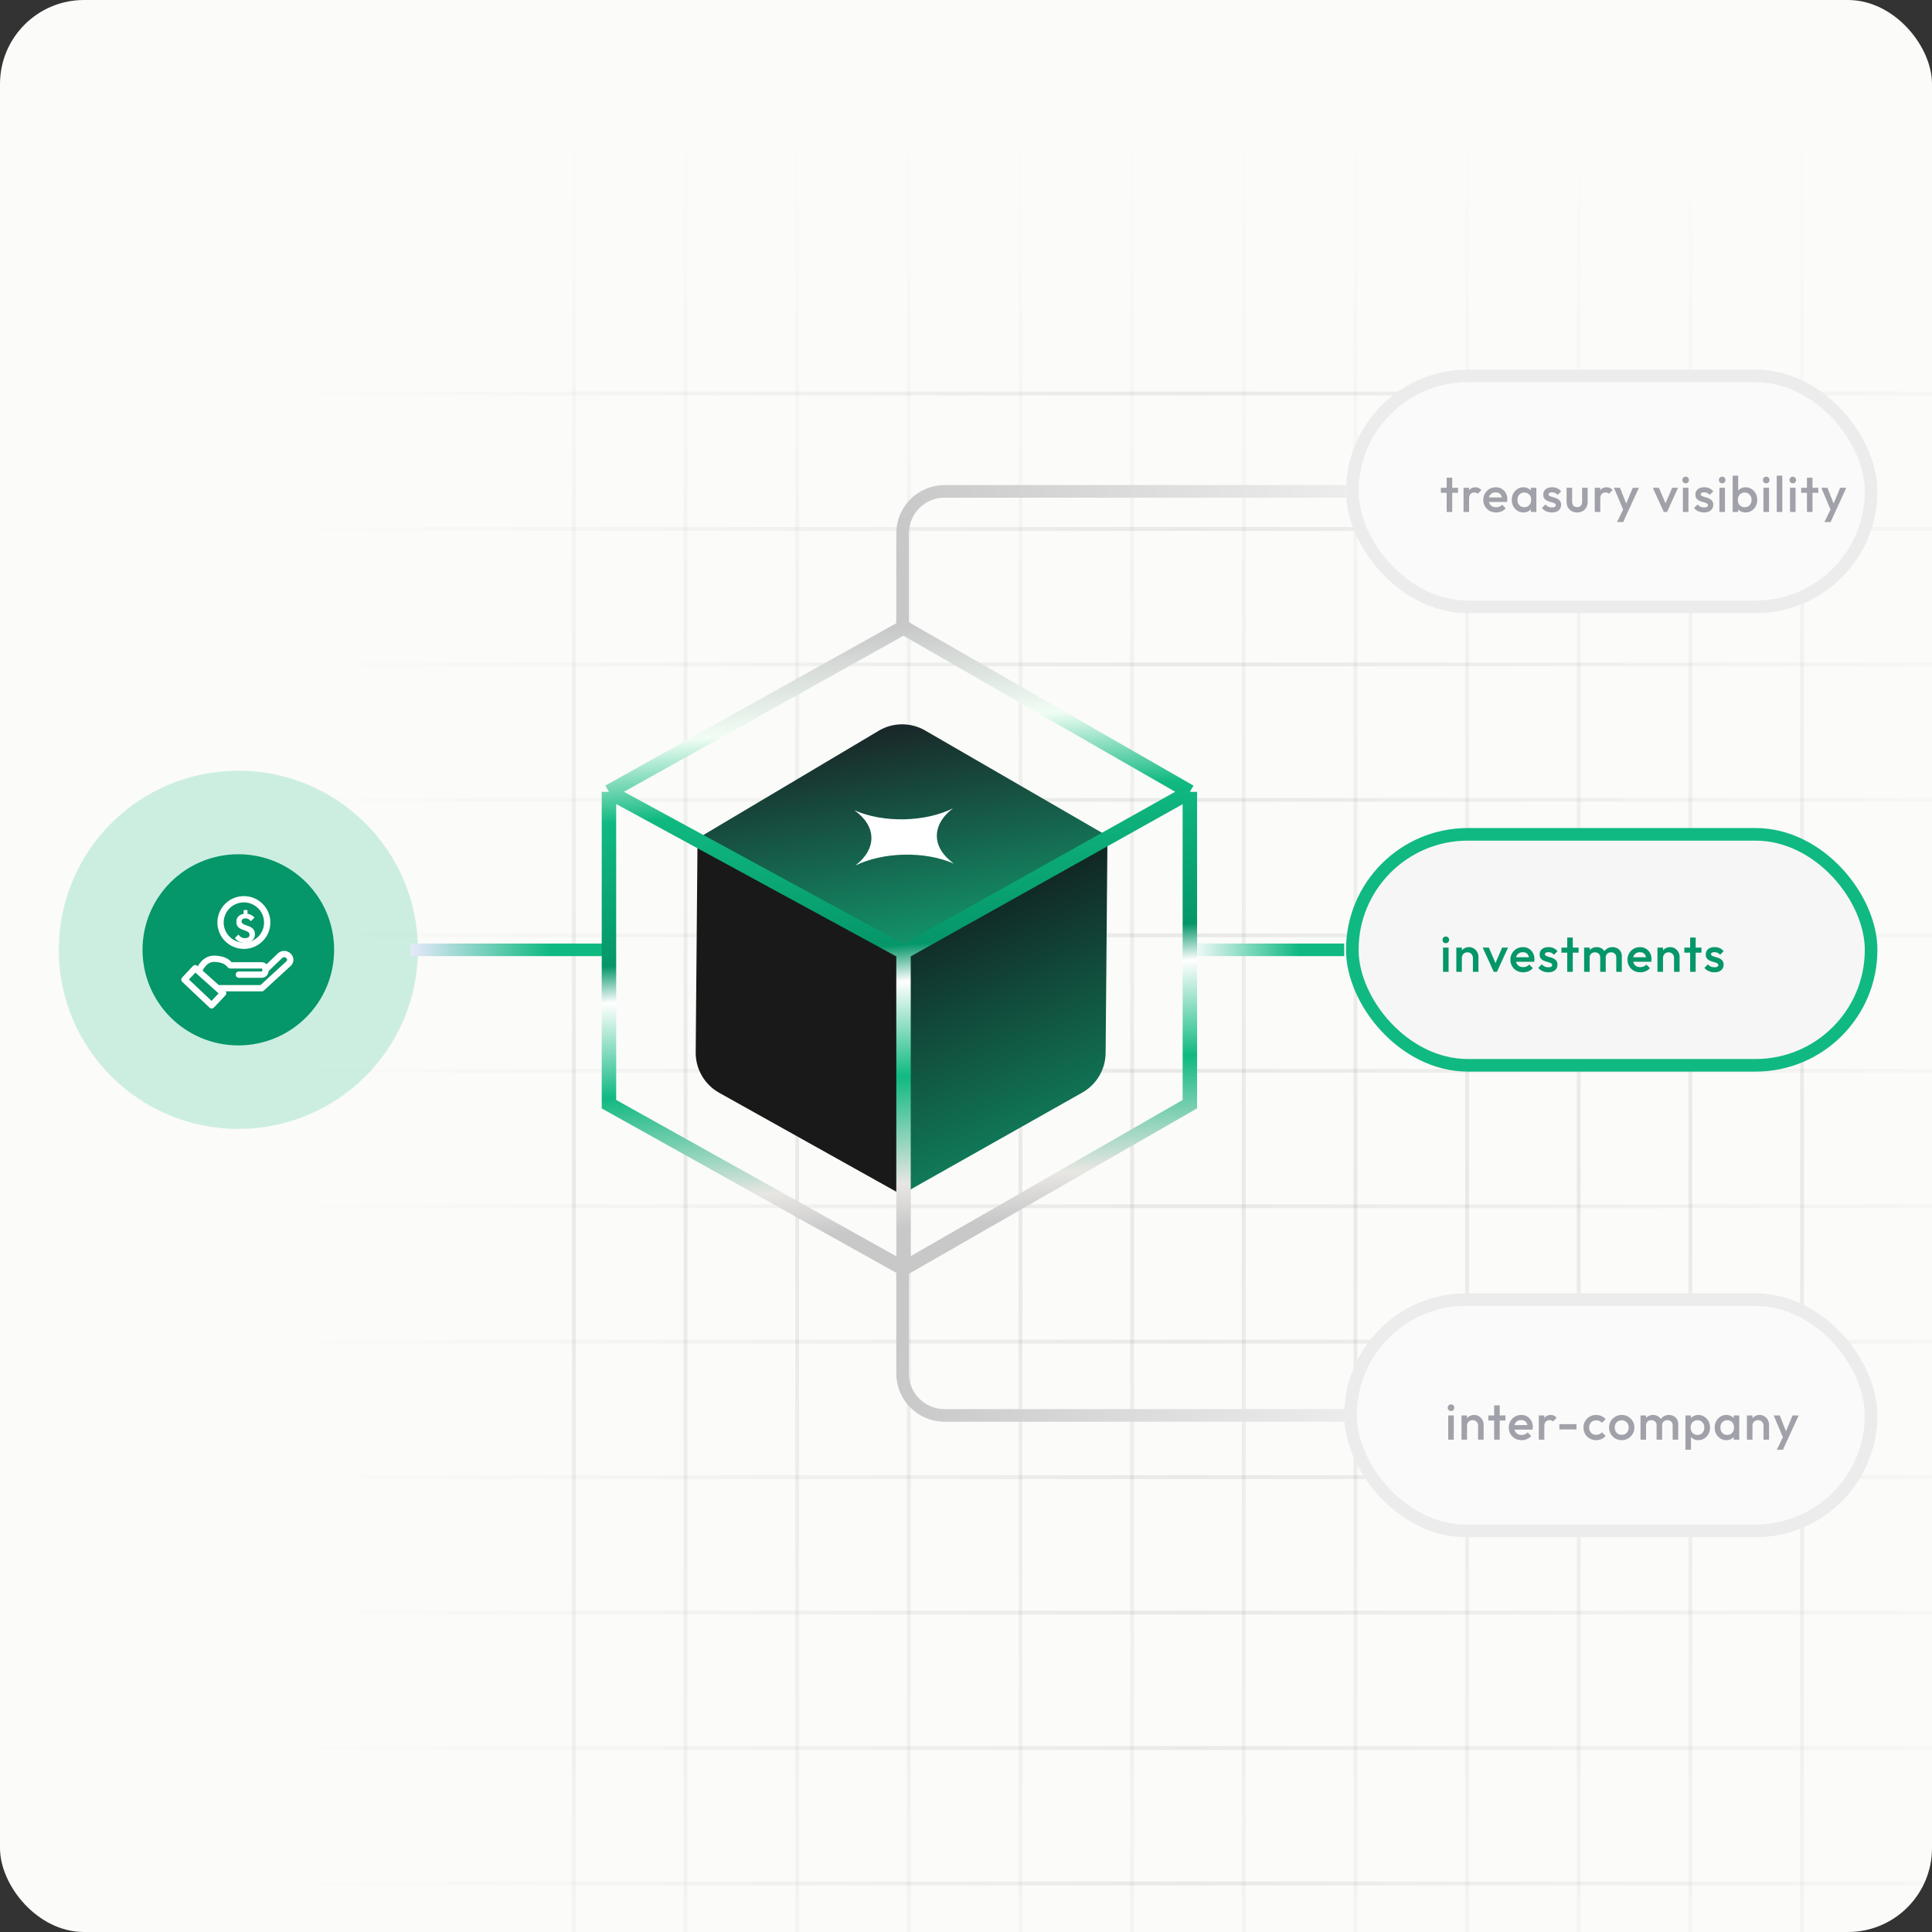 <svg width="460" height="460" viewBox="0 0 460 460" fill="none" xmlns="http://www.w3.org/2000/svg">
<rect x="0" y="0" width="460" height="460" fill="#333333" stroke="none"/>
<g clip-path="url(#clip0_4748_32823)">
<rect width="460" height="460" rx="20" fill="#FBFBF9"/>
<g opacity="0.6">
<g opacity="0.12">
<line x1="429.053" y1="35" x2="429.053" y2="495" stroke="url(#paint0_linear_4748_32823)" stroke-width="0.903"/>
<line x1="402.472" y1="35" x2="402.472" y2="495" stroke="url(#paint1_linear_4748_32823)" stroke-width="0.903"/>
<line x1="375.887" y1="35" x2="375.887" y2="495" stroke="url(#paint2_linear_4748_32823)" stroke-width="0.903"/>
<line x1="349.307" y1="35" x2="349.307" y2="495" stroke="url(#paint3_linear_4748_32823)" stroke-width="0.903"/>
<line x1="322.723" y1="35" x2="322.723" y2="495" stroke="url(#paint4_linear_4748_32823)" stroke-width="0.903"/>
<line x1="296.135" y1="35" x2="296.135" y2="495" stroke="url(#paint5_linear_4748_32823)" stroke-width="0.903"/>
<line x1="269.551" y1="35" x2="269.551" y2="495" stroke="url(#paint6_linear_4748_32823)" stroke-width="0.903"/>
<line x1="242.972" y1="35" x2="242.972" y2="495" stroke="url(#paint7_linear_4748_32823)" stroke-width="0.903"/>
<line x1="216.386" y1="35" x2="216.386" y2="495" stroke="url(#paint8_linear_4748_32823)" stroke-width="0.903"/>
<line x1="189.801" y1="35" x2="189.801" y2="495" stroke="url(#paint9_linear_4748_32823)" stroke-width="0.903"/>
<line x1="163.218" y1="35" x2="163.218" y2="495" stroke="url(#paint10_linear_4748_32823)" stroke-width="0.903"/>
<line x1="136.636" y1="35" x2="136.636" y2="495" stroke="url(#paint11_linear_4748_32823)" stroke-width="0.903"/>
</g>
<g opacity="0.12">
<line x1="74.953" y1="93.691" x2="464.05" y2="93.691" stroke="url(#paint12_linear_4748_32823)" stroke-width="0.903"/>
<line x1="74.953" y1="125.943" x2="464.05" y2="125.943" stroke="url(#paint13_linear_4748_32823)" stroke-width="0.903"/>
<line x1="74.953" y1="158.194" x2="464.05" y2="158.194" stroke="url(#paint14_linear_4748_32823)" stroke-width="0.903"/>
<line x1="74.953" y1="190.444" x2="464.05" y2="190.444" stroke="url(#paint15_linear_4748_32823)" stroke-width="0.903"/>
<line x1="74.953" y1="222.698" x2="464.05" y2="222.698" stroke="url(#paint16_linear_4748_32823)" stroke-width="0.903"/>
<line x1="74.953" y1="254.947" x2="464.05" y2="254.947" stroke="url(#paint17_linear_4748_32823)" stroke-width="0.903"/>
<line x1="74.953" y1="287.196" x2="464.05" y2="287.196" stroke="url(#paint18_linear_4748_32823)" stroke-width="0.903"/>
<line x1="74.953" y1="319.448" x2="464.05" y2="319.448" stroke="url(#paint19_linear_4748_32823)" stroke-width="0.903"/>
<line x1="74.953" y1="351.697" x2="464.05" y2="351.697" stroke="url(#paint20_linear_4748_32823)" stroke-width="0.903"/>
<line x1="74.953" y1="383.949" x2="464.05" y2="383.949" stroke="url(#paint21_linear_4748_32823)" stroke-width="0.903"/>
<line x1="74.953" y1="416.198" x2="464.05" y2="416.198" stroke="url(#paint22_linear_4748_32823)" stroke-width="0.903"/>
<line x1="74.953" y1="448.449" x2="464.05" y2="448.449" stroke="url(#paint23_linear_4748_32823)" stroke-width="0.903"/>
</g>
</g>
<ellipse cx="56.744" cy="226.147" rx="42.744" ry="42.638" fill="#10B981" fill-opacity="0.2"/>
<path d="M56.745 246.756C68.155 246.756 77.405 237.529 77.405 226.148C77.405 214.766 68.155 205.539 56.745 205.539C45.335 205.539 36.085 214.766 36.085 226.148C36.085 237.529 45.335 246.756 56.745 246.756Z" fill="#059669" stroke="#059669" stroke-width="4.296" stroke-linecap="round" stroke-linejoin="round"/>
<path d="M47.33 231.289L46.477 230.526L43.921 233.246L50.397 239.365L53.124 236.476L51.794 235.286M47.33 231.289C47.727 230.298 48.87 228.144 51.188 228.28C53.505 228.416 54.18 229.132 54.828 229.846H62.326C62.892 229.846 63.19 230.343 63.219 230.866M47.33 231.289L51.794 235.286M56.873 232.056H62.326C62.953 232.056 63.251 231.445 63.219 230.866M63.219 230.866L66.757 227.466C68.121 226.446 69.825 228.146 68.802 229.336L62.326 235.286H51.794" stroke="white" stroke-width="1.5" stroke-linecap="round" stroke-linejoin="round"/>
<path d="M58.066 214.106C61.136 214.106 63.622 216.588 63.622 219.646C63.622 222.703 61.136 225.185 58.066 225.185C54.996 225.185 52.511 222.703 52.511 219.646C52.511 216.588 54.996 214.106 58.066 214.106Z" stroke="white" stroke-width="1.5"/>
<path d="M58.246 224.471C57.742 224.471 57.302 224.378 56.926 224.193C56.556 224.008 56.218 223.731 55.912 223.361L56.754 222.509C56.951 222.771 57.175 222.981 57.423 223.141C57.679 223.294 57.975 223.37 58.313 223.37C58.658 223.37 58.929 223.3 59.127 223.16C59.325 223.019 59.423 222.822 59.423 222.567C59.423 222.362 59.366 222.197 59.251 222.069C59.136 221.941 58.983 221.833 58.792 221.744C58.607 221.654 58.403 221.575 58.179 221.504C57.956 221.428 57.733 221.342 57.51 221.246C57.286 221.15 57.079 221.032 56.888 220.892C56.703 220.745 56.553 220.56 56.438 220.337C56.33 220.107 56.275 219.82 56.275 219.476C56.275 219.068 56.371 218.72 56.562 218.433C56.76 218.146 57.028 217.926 57.366 217.773C57.711 217.62 58.1 217.543 58.533 217.543C58.955 217.543 59.344 217.629 59.701 217.801C60.058 217.974 60.355 218.197 60.591 218.471L59.739 219.323C59.548 219.106 59.35 218.94 59.146 218.825C58.948 218.71 58.734 218.653 58.505 218.653C58.192 218.653 57.95 218.714 57.778 218.835C57.605 218.95 57.519 219.128 57.519 219.371C57.519 219.556 57.577 219.706 57.691 219.82C57.806 219.935 57.956 220.034 58.141 220.117C58.333 220.2 58.54 220.28 58.763 220.356C58.993 220.433 59.219 220.519 59.443 220.615C59.672 220.71 59.879 220.835 60.064 220.988C60.256 221.141 60.409 221.339 60.524 221.581C60.639 221.817 60.696 222.11 60.696 222.461C60.696 223.086 60.476 223.578 60.036 223.935C59.602 224.292 59.005 224.471 58.246 224.471ZM58.017 223.877H58.926V225.332H58.017V223.877ZM58.926 218.184H58.017V216.682H58.926V218.184Z" fill="white"/>
<rect x="321.977" y="89.5" width="123.523" height="54.988" rx="27.494" fill="#FAFAFA" stroke="#ECECEC" stroke-width="3"/>
<path d="M344.445 121.897V113.737H345.765V121.897H344.445ZM343.065 117.337V116.137H347.145V117.337H343.065ZM348.464 121.897V116.137H349.784V121.897H348.464ZM349.784 118.693L349.328 118.465C349.328 117.737 349.488 117.149 349.808 116.701C350.136 116.245 350.628 116.017 351.284 116.017C351.572 116.017 351.832 116.069 352.064 116.173C352.296 116.277 352.512 116.445 352.712 116.677L351.848 117.565C351.744 117.453 351.628 117.373 351.5 117.325C351.372 117.277 351.224 117.253 351.056 117.253C350.688 117.253 350.384 117.369 350.144 117.601C349.904 117.833 349.784 118.197 349.784 118.693ZM356.211 122.017C355.635 122.017 355.115 121.889 354.651 121.633C354.195 121.369 353.831 121.009 353.559 120.553C353.295 120.097 353.163 119.585 353.163 119.017C353.163 118.449 353.295 117.941 353.559 117.493C353.823 117.037 354.179 116.677 354.627 116.413C355.083 116.149 355.587 116.017 356.139 116.017C356.675 116.017 357.147 116.141 357.555 116.389C357.971 116.637 358.295 116.977 358.527 117.409C358.767 117.841 358.887 118.333 358.887 118.885C358.887 118.981 358.879 119.081 358.863 119.185C358.855 119.281 358.839 119.389 358.815 119.509H354.087V118.429H358.131L357.639 118.861C357.623 118.509 357.555 118.213 357.435 117.973C357.315 117.733 357.143 117.549 356.919 117.421C356.703 117.293 356.435 117.229 356.115 117.229C355.779 117.229 355.487 117.301 355.239 117.445C354.991 117.589 354.799 117.793 354.663 118.057C354.527 118.313 354.459 118.621 354.459 118.981C354.459 119.341 354.531 119.657 354.675 119.929C354.819 120.201 355.023 120.413 355.287 120.565C355.551 120.709 355.855 120.781 356.199 120.781C356.495 120.781 356.767 120.729 357.015 120.625C357.271 120.521 357.487 120.369 357.663 120.169L358.503 121.021C358.223 121.349 357.883 121.597 357.483 121.765C357.083 121.933 356.659 122.017 356.211 122.017ZM362.717 122.017C362.197 122.017 361.725 121.885 361.301 121.621C360.885 121.357 360.553 121.001 360.305 120.553C360.065 120.097 359.945 119.589 359.945 119.029C359.945 118.461 360.065 117.953 360.305 117.505C360.553 117.049 360.885 116.689 361.301 116.425C361.725 116.153 362.197 116.017 362.717 116.017C363.157 116.017 363.545 116.113 363.881 116.305C364.225 116.489 364.497 116.745 364.697 117.073C364.897 117.401 364.997 117.773 364.997 118.189V119.845C364.997 120.261 364.897 120.633 364.697 120.961C364.505 121.289 364.237 121.549 363.893 121.741C363.549 121.925 363.157 122.017 362.717 122.017ZM362.933 120.769C363.421 120.769 363.813 120.605 364.109 120.277C364.413 119.949 364.565 119.529 364.565 119.017C364.565 118.673 364.497 118.369 364.361 118.105C364.225 117.841 364.033 117.637 363.785 117.493C363.545 117.341 363.261 117.265 362.933 117.265C362.613 117.265 362.329 117.341 362.081 117.493C361.841 117.637 361.649 117.841 361.505 118.105C361.369 118.369 361.301 118.673 361.301 119.017C361.301 119.361 361.369 119.665 361.505 119.929C361.649 120.193 361.841 120.401 362.081 120.553C362.329 120.697 362.613 120.769 362.933 120.769ZM364.481 121.897V120.349L364.709 118.945L364.481 117.553V116.137H365.801V121.897H364.481ZM369.51 122.017C369.19 122.017 368.882 121.977 368.586 121.897C368.29 121.809 368.018 121.689 367.77 121.537C367.522 121.377 367.306 121.185 367.122 120.961L367.962 120.121C368.162 120.353 368.39 120.529 368.646 120.649C368.91 120.761 369.206 120.817 369.534 120.817C369.83 120.817 370.054 120.773 370.206 120.685C370.358 120.597 370.434 120.469 370.434 120.301C370.434 120.125 370.362 119.989 370.218 119.893C370.074 119.797 369.886 119.717 369.654 119.653C369.43 119.581 369.19 119.509 368.934 119.437C368.686 119.365 368.446 119.269 368.214 119.149C367.99 119.021 367.806 118.849 367.662 118.633C367.518 118.417 367.446 118.137 367.446 117.793C367.446 117.425 367.53 117.109 367.698 116.845C367.874 116.581 368.118 116.377 368.43 116.233C368.75 116.089 369.13 116.017 369.57 116.017C370.034 116.017 370.442 116.101 370.794 116.269C371.154 116.429 371.454 116.673 371.694 117.001L370.854 117.841C370.686 117.633 370.494 117.477 370.278 117.373C370.062 117.269 369.814 117.217 369.534 117.217C369.27 117.217 369.066 117.257 368.922 117.337C368.778 117.417 368.706 117.533 368.706 117.685C368.706 117.845 368.778 117.969 368.922 118.057C369.066 118.145 369.25 118.221 369.474 118.285C369.706 118.349 369.946 118.421 370.194 118.501C370.45 118.573 370.69 118.677 370.914 118.813C371.146 118.941 371.334 119.117 371.478 119.341C371.622 119.557 371.694 119.841 371.694 120.193C371.694 120.753 371.498 121.197 371.106 121.525C370.714 121.853 370.182 122.017 369.51 122.017ZM375.507 122.017C375.019 122.017 374.583 121.909 374.199 121.693C373.823 121.477 373.527 121.181 373.311 120.805C373.103 120.421 372.999 119.981 372.999 119.485V116.137H374.319V119.425C374.319 119.705 374.363 119.945 374.451 120.145C374.547 120.337 374.683 120.485 374.859 120.589C375.043 120.693 375.259 120.745 375.507 120.745C375.891 120.745 376.183 120.633 376.383 120.409C376.591 120.177 376.695 119.849 376.695 119.425V116.137H378.015V119.485C378.015 119.989 377.907 120.433 377.691 120.817C377.483 121.193 377.191 121.489 376.815 121.705C376.439 121.913 376.003 122.017 375.507 122.017ZM379.702 121.897V116.137H381.022V121.897H379.702ZM381.022 118.693L380.566 118.465C380.566 117.737 380.726 117.149 381.046 116.701C381.374 116.245 381.866 116.017 382.522 116.017C382.81 116.017 383.07 116.069 383.302 116.173C383.534 116.277 383.75 116.445 383.95 116.677L383.086 117.565C382.982 117.453 382.866 117.373 382.738 117.325C382.61 117.277 382.462 117.253 382.294 117.253C381.926 117.253 381.622 117.369 381.382 117.601C381.142 117.833 381.022 118.197 381.022 118.693ZM386.727 121.957L384.267 116.137H385.719L387.399 120.409H386.979L388.755 116.137H390.219L387.543 121.957H386.727ZM385.011 124.297L386.799 120.613L387.543 121.957L386.475 124.297H385.011ZM396.144 121.897L393.516 116.137H394.98L396.984 120.829H396.12L398.136 116.137H399.54L396.912 121.897H396.144ZM400.689 121.897V116.137H402.009V121.897H400.689ZM401.349 115.081C401.125 115.081 400.937 115.005 400.785 114.853C400.641 114.701 400.569 114.513 400.569 114.289C400.569 114.065 400.641 113.877 400.785 113.725C400.937 113.573 401.125 113.497 401.349 113.497C401.581 113.497 401.769 113.573 401.913 113.725C402.057 113.877 402.129 114.065 402.129 114.289C402.129 114.513 402.057 114.701 401.913 114.853C401.769 115.005 401.581 115.081 401.349 115.081ZM405.733 122.017C405.413 122.017 405.105 121.977 404.809 121.897C404.513 121.809 404.241 121.689 403.993 121.537C403.745 121.377 403.529 121.185 403.345 120.961L404.185 120.121C404.385 120.353 404.613 120.529 404.869 120.649C405.133 120.761 405.429 120.817 405.757 120.817C406.053 120.817 406.277 120.773 406.429 120.685C406.581 120.597 406.657 120.469 406.657 120.301C406.657 120.125 406.585 119.989 406.441 119.893C406.297 119.797 406.109 119.717 405.877 119.653C405.653 119.581 405.413 119.509 405.157 119.437C404.909 119.365 404.669 119.269 404.437 119.149C404.213 119.021 404.029 118.849 403.885 118.633C403.741 118.417 403.669 118.137 403.669 117.793C403.669 117.425 403.753 117.109 403.921 116.845C404.097 116.581 404.341 116.377 404.653 116.233C404.973 116.089 405.353 116.017 405.793 116.017C406.257 116.017 406.665 116.101 407.017 116.269C407.377 116.429 407.677 116.673 407.917 117.001L407.077 117.841C406.909 117.633 406.717 117.477 406.501 117.373C406.285 117.269 406.037 117.217 405.757 117.217C405.493 117.217 405.289 117.257 405.145 117.337C405.001 117.417 404.929 117.533 404.929 117.685C404.929 117.845 405.001 117.969 405.145 118.057C405.289 118.145 405.473 118.221 405.697 118.285C405.929 118.349 406.169 118.421 406.417 118.501C406.673 118.573 406.913 118.677 407.137 118.813C407.369 118.941 407.557 119.117 407.701 119.341C407.845 119.557 407.917 119.841 407.917 120.193C407.917 120.753 407.721 121.197 407.329 121.525C406.937 121.853 406.405 122.017 405.733 122.017ZM409.378 121.897V116.137H410.698V121.897H409.378ZM410.038 115.081C409.814 115.081 409.626 115.005 409.474 114.853C409.33 114.701 409.258 114.513 409.258 114.289C409.258 114.065 409.33 113.877 409.474 113.725C409.626 113.573 409.814 113.497 410.038 113.497C410.27 113.497 410.458 113.573 410.602 113.725C410.746 113.877 410.818 114.065 410.818 114.289C410.818 114.513 410.746 114.701 410.602 114.853C410.458 115.005 410.27 115.081 410.038 115.081ZM415.622 122.017C415.182 122.017 414.79 121.925 414.446 121.741C414.102 121.549 413.83 121.289 413.63 120.961C413.438 120.633 413.342 120.261 413.342 119.845V118.189C413.342 117.773 413.442 117.401 413.642 117.073C413.842 116.745 414.114 116.489 414.458 116.305C414.802 116.113 415.19 116.017 415.622 116.017C416.142 116.017 416.61 116.153 417.026 116.425C417.45 116.689 417.782 117.049 418.022 117.505C418.27 117.953 418.394 118.461 418.394 119.029C418.394 119.589 418.27 120.097 418.022 120.553C417.782 121.001 417.45 121.357 417.026 121.621C416.61 121.885 416.142 122.017 415.622 122.017ZM412.538 121.897V113.257H413.858V117.553L413.63 118.945L413.858 120.349V121.897H412.538ZM415.406 120.769C415.726 120.769 416.006 120.697 416.246 120.553C416.494 120.401 416.686 120.193 416.822 119.929C416.966 119.665 417.038 119.361 417.038 119.017C417.038 118.673 416.966 118.369 416.822 118.105C416.686 117.841 416.494 117.637 416.246 117.493C416.006 117.341 415.726 117.265 415.406 117.265C415.086 117.265 414.802 117.341 414.554 117.493C414.306 117.637 414.114 117.841 413.978 118.105C413.842 118.369 413.774 118.673 413.774 119.017C413.774 119.361 413.842 119.665 413.978 119.929C414.114 120.193 414.306 120.401 414.554 120.553C414.802 120.697 415.086 120.769 415.406 120.769ZM419.871 121.897V116.137H421.191V121.897H419.871ZM420.531 115.081C420.307 115.081 420.119 115.005 419.967 114.853C419.823 114.701 419.751 114.513 419.751 114.289C419.751 114.065 419.823 113.877 419.967 113.725C420.119 113.573 420.307 113.497 420.531 113.497C420.763 113.497 420.951 113.573 421.095 113.725C421.239 113.877 421.311 114.065 421.311 114.289C421.311 114.513 421.239 114.701 421.095 114.853C420.951 115.005 420.763 115.081 420.531 115.081ZM423.032 121.897V113.257H424.352V121.897H423.032ZM426.193 121.897V116.137H427.513V121.897H426.193ZM426.853 115.081C426.629 115.081 426.441 115.005 426.289 114.853C426.145 114.701 426.073 114.513 426.073 114.289C426.073 114.065 426.145 113.877 426.289 113.725C426.441 113.573 426.629 113.497 426.853 113.497C427.085 113.497 427.273 113.573 427.417 113.725C427.561 113.877 427.633 114.065 427.633 114.289C427.633 114.513 427.561 114.701 427.417 114.853C427.273 115.005 427.085 115.081 426.853 115.081ZM430.229 121.897V113.737H431.549V121.897H430.229ZM428.849 117.337V116.137H432.929V117.337H428.849ZM436.108 121.957L433.648 116.137H435.1L436.78 120.409H436.36L438.136 116.137H439.6L436.924 121.957H436.108ZM434.392 124.297L436.18 120.613L436.924 121.957L435.856 124.297H434.392Z" fill="#A0A1A9"/>
<rect x="321.55" y="309.425" width="123.951" height="55.075" rx="27.538" fill="#FAFAFA" stroke="#ECECEC" stroke-width="3"/>
<path d="M344.816 342.774V337.014H346.136V342.774H344.816ZM345.476 335.958C345.252 335.958 345.064 335.882 344.912 335.73C344.768 335.578 344.696 335.39 344.696 335.166C344.696 334.942 344.768 334.754 344.912 334.602C345.064 334.45 345.252 334.374 345.476 334.374C345.708 334.374 345.896 334.45 346.04 334.602C346.184 334.754 346.256 334.942 346.256 335.166C346.256 335.39 346.184 335.578 346.04 335.73C345.896 335.882 345.708 335.958 345.476 335.958ZM351.924 342.774V339.45C351.924 339.066 351.8 338.75 351.552 338.502C351.312 338.254 351 338.13 350.616 338.13C350.36 338.13 350.132 338.186 349.932 338.298C349.732 338.41 349.576 338.566 349.464 338.766C349.352 338.966 349.296 339.194 349.296 339.45L348.78 339.162C348.78 338.722 348.876 338.334 349.068 337.998C349.26 337.654 349.524 337.386 349.86 337.194C350.204 336.994 350.588 336.894 351.012 336.894C351.444 336.894 351.828 337.006 352.164 337.23C352.5 337.446 352.764 337.73 352.956 338.082C353.148 338.426 353.244 338.786 353.244 339.162V342.774H351.924ZM347.976 342.774V337.014H349.296V342.774H347.976ZM355.751 342.774V334.614H357.071V342.774H355.751ZM354.371 338.214V337.014H358.451V338.214H354.371ZM362.282 342.894C361.706 342.894 361.186 342.766 360.722 342.51C360.266 342.246 359.902 341.886 359.63 341.43C359.366 340.974 359.234 340.462 359.234 339.894C359.234 339.326 359.366 338.818 359.63 338.37C359.894 337.914 360.25 337.554 360.698 337.29C361.154 337.026 361.658 336.894 362.21 336.894C362.746 336.894 363.218 337.018 363.626 337.266C364.042 337.514 364.366 337.854 364.598 338.286C364.838 338.718 364.958 339.21 364.958 339.762C364.958 339.858 364.95 339.958 364.934 340.062C364.926 340.158 364.91 340.266 364.886 340.386H360.158V339.306H364.202L363.71 339.738C363.694 339.386 363.626 339.09 363.506 338.85C363.386 338.61 363.214 338.426 362.99 338.298C362.774 338.17 362.506 338.106 362.186 338.106C361.85 338.106 361.558 338.178 361.31 338.322C361.062 338.466 360.87 338.67 360.734 338.934C360.598 339.19 360.53 339.498 360.53 339.858C360.53 340.218 360.602 340.534 360.746 340.806C360.89 341.078 361.094 341.29 361.358 341.442C361.622 341.586 361.926 341.658 362.27 341.658C362.566 341.658 362.838 341.606 363.086 341.502C363.342 341.398 363.558 341.246 363.734 341.046L364.574 341.898C364.294 342.226 363.954 342.474 363.554 342.642C363.154 342.81 362.73 342.894 362.282 342.894ZM366.377 342.774V337.014H367.697V342.774H366.377ZM367.697 339.57L367.241 339.342C367.241 338.614 367.401 338.026 367.721 337.578C368.049 337.122 368.541 336.894 369.197 336.894C369.485 336.894 369.745 336.946 369.977 337.05C370.209 337.154 370.425 337.322 370.625 337.554L369.761 338.442C369.657 338.33 369.541 338.25 369.413 338.202C369.285 338.154 369.137 338.13 368.969 338.13C368.601 338.13 368.297 338.246 368.057 338.478C367.817 338.71 367.697 339.074 367.697 339.57ZM371.283 340.338V339.09H375.351V340.338H371.283ZM380.038 342.894C379.47 342.894 378.954 342.762 378.49 342.498C378.034 342.234 377.674 341.874 377.41 341.418C377.146 340.962 377.014 340.454 377.014 339.894C377.014 339.326 377.146 338.818 377.41 338.37C377.674 337.914 378.034 337.554 378.49 337.29C378.954 337.026 379.47 336.894 380.038 336.894C380.486 336.894 380.902 336.982 381.286 337.158C381.678 337.326 382.01 337.57 382.282 337.89L381.418 338.766C381.25 338.566 381.046 338.418 380.806 338.322C380.574 338.218 380.318 338.166 380.038 338.166C379.71 338.166 379.418 338.242 379.162 338.394C378.914 338.538 378.718 338.738 378.574 338.994C378.438 339.25 378.37 339.55 378.37 339.894C378.37 340.23 378.438 340.53 378.574 340.794C378.718 341.05 378.914 341.254 379.162 341.406C379.418 341.55 379.71 341.622 380.038 341.622C380.318 341.622 380.574 341.574 380.806 341.478C381.046 341.374 381.25 341.222 381.418 341.022L382.282 341.898C382.01 342.218 381.678 342.466 381.286 342.642C380.902 342.81 380.486 342.894 380.038 342.894ZM386.116 342.894C385.556 342.894 385.048 342.762 384.592 342.498C384.136 342.226 383.772 341.862 383.5 341.406C383.236 340.95 383.104 340.442 383.104 339.882C383.104 339.322 383.236 338.818 383.5 338.37C383.772 337.922 384.136 337.566 384.592 337.302C385.048 337.03 385.556 336.894 386.116 336.894C386.684 336.894 387.196 337.026 387.652 337.29C388.108 337.554 388.468 337.914 388.732 338.37C389.004 338.818 389.14 339.322 389.14 339.882C389.14 340.442 389.004 340.95 388.732 341.406C388.468 341.862 388.108 342.226 387.652 342.498C387.196 342.762 386.684 342.894 386.116 342.894ZM386.116 341.622C386.444 341.622 386.732 341.55 386.98 341.406C387.236 341.254 387.432 341.046 387.568 340.782C387.712 340.518 387.784 340.218 387.784 339.882C387.784 339.546 387.712 339.25 387.568 338.994C387.424 338.738 387.228 338.538 386.98 338.394C386.732 338.242 386.444 338.166 386.116 338.166C385.796 338.166 385.508 338.242 385.252 338.394C385.004 338.538 384.808 338.738 384.664 338.994C384.528 339.25 384.46 339.546 384.46 339.882C384.46 340.218 384.528 340.518 384.664 340.782C384.808 341.046 385.004 341.254 385.252 341.406C385.508 341.55 385.796 341.622 386.116 341.622ZM390.598 342.774V337.014H391.918V342.774H390.598ZM394.426 342.774V339.342C394.426 338.958 394.306 338.662 394.066 338.454C393.826 338.238 393.53 338.13 393.178 338.13C392.938 338.13 392.722 338.178 392.53 338.274C392.346 338.37 392.198 338.51 392.086 338.694C391.974 338.87 391.918 339.086 391.918 339.342L391.402 339.054C391.402 338.614 391.498 338.234 391.69 337.914C391.882 337.594 392.142 337.346 392.47 337.17C392.798 336.986 393.166 336.894 393.574 336.894C393.982 336.894 394.35 336.982 394.678 337.158C395.006 337.334 395.266 337.582 395.458 337.902C395.65 338.222 395.746 338.606 395.746 339.054V342.774H394.426ZM398.254 342.774V339.342C398.254 338.958 398.134 338.662 397.894 338.454C397.654 338.238 397.358 338.13 397.006 338.13C396.774 338.13 396.562 338.178 396.37 338.274C396.178 338.37 396.026 338.51 395.914 338.694C395.802 338.87 395.746 339.086 395.746 339.342L395.002 339.054C395.042 338.614 395.17 338.234 395.386 337.914C395.602 337.594 395.878 337.346 396.214 337.17C396.558 336.986 396.934 336.894 397.342 336.894C397.758 336.894 398.134 336.982 398.47 337.158C398.806 337.334 399.074 337.582 399.274 337.902C399.474 338.222 399.574 338.606 399.574 339.054V342.774H398.254ZM404.378 342.894C403.938 342.894 403.546 342.802 403.202 342.618C402.858 342.426 402.586 342.166 402.386 341.838C402.194 341.51 402.098 341.138 402.098 340.722V339.066C402.098 338.65 402.198 338.278 402.398 337.95C402.598 337.622 402.87 337.366 403.214 337.182C403.558 336.99 403.946 336.894 404.378 336.894C404.898 336.894 405.366 337.03 405.782 337.302C406.206 337.566 406.538 337.926 406.778 338.382C407.026 338.83 407.15 339.338 407.15 339.906C407.15 340.466 407.026 340.974 406.778 341.43C406.538 341.878 406.206 342.234 405.782 342.498C405.366 342.762 404.898 342.894 404.378 342.894ZM401.294 345.174V337.014H402.614V338.562L402.386 339.966L402.614 341.358V345.174H401.294ZM404.162 341.646C404.482 341.646 404.762 341.574 405.002 341.43C405.25 341.278 405.442 341.07 405.578 340.806C405.722 340.542 405.794 340.238 405.794 339.894C405.794 339.55 405.722 339.246 405.578 338.982C405.442 338.718 405.25 338.514 405.002 338.37C404.762 338.218 404.482 338.142 404.162 338.142C403.842 338.142 403.558 338.218 403.31 338.37C403.062 338.514 402.87 338.718 402.734 338.982C402.598 339.246 402.53 339.55 402.53 339.894C402.53 340.238 402.598 340.542 402.734 340.806C402.87 341.07 403.062 341.278 403.31 341.43C403.558 341.574 403.842 341.646 404.162 341.646ZM411.027 342.894C410.507 342.894 410.035 342.762 409.611 342.498C409.195 342.234 408.863 341.878 408.615 341.43C408.375 340.974 408.255 340.466 408.255 339.906C408.255 339.338 408.375 338.83 408.615 338.382C408.863 337.926 409.195 337.566 409.611 337.302C410.035 337.03 410.507 336.894 411.027 336.894C411.467 336.894 411.855 336.99 412.191 337.182C412.535 337.366 412.807 337.622 413.007 337.95C413.207 338.278 413.307 338.65 413.307 339.066V340.722C413.307 341.138 413.207 341.51 413.007 341.838C412.815 342.166 412.547 342.426 412.203 342.618C411.859 342.802 411.467 342.894 411.027 342.894ZM411.243 341.646C411.731 341.646 412.123 341.482 412.419 341.154C412.723 340.826 412.875 340.406 412.875 339.894C412.875 339.55 412.807 339.246 412.671 338.982C412.535 338.718 412.343 338.514 412.095 338.37C411.855 338.218 411.571 338.142 411.243 338.142C410.923 338.142 410.639 338.218 410.391 338.37C410.151 338.514 409.959 338.718 409.815 338.982C409.679 339.246 409.611 339.55 409.611 339.894C409.611 340.238 409.679 340.542 409.815 340.806C409.959 341.07 410.151 341.278 410.391 341.43C410.639 341.574 410.923 341.646 411.243 341.646ZM412.791 342.774V341.226L413.019 339.822L412.791 338.43V337.014H414.111V342.774H412.791ZM419.884 342.774V339.45C419.884 339.066 419.76 338.75 419.512 338.502C419.272 338.254 418.96 338.13 418.576 338.13C418.32 338.13 418.092 338.186 417.892 338.298C417.692 338.41 417.536 338.566 417.424 338.766C417.312 338.966 417.256 339.194 417.256 339.45L416.74 339.162C416.74 338.722 416.836 338.334 417.028 337.998C417.22 337.654 417.484 337.386 417.82 337.194C418.164 336.994 418.548 336.894 418.972 336.894C419.404 336.894 419.788 337.006 420.124 337.23C420.46 337.446 420.724 337.73 420.916 338.082C421.108 338.426 421.204 338.786 421.204 339.162V342.774H419.884ZM415.936 342.774V337.014H417.256V342.774H415.936ZM424.765 342.834L422.305 337.014H423.757L425.437 341.286H425.017L426.793 337.014H428.257L425.581 342.834H424.765ZM423.049 345.174L424.837 341.49L425.581 342.834L424.513 345.174H423.049Z" fill="#A0A1A9"/>
<path d="M144.798 226.147L121.288 226.147L97.779 226.147" stroke="url(#paint24_linear_4748_32823)" stroke-width="3"/>
<path d="M320.05 226.147L301.67 226.147L283.29 226.147" stroke="url(#paint25_linear_4748_32823)" stroke-width="3"/>
<rect x="321.977" y="198.654" width="123.523" height="54.988" rx="27.494" fill="#F6F6F6" stroke="#10B981" stroke-width="3"/>
<path d="M343.581 231.383V225.623H344.901V231.383H343.581ZM344.241 224.567C344.017 224.567 343.829 224.491 343.677 224.339C343.533 224.187 343.461 223.999 343.461 223.775C343.461 223.551 343.533 223.363 343.677 223.211C343.829 223.059 344.017 222.983 344.241 222.983C344.473 222.983 344.661 223.059 344.805 223.211C344.949 223.363 345.021 223.551 345.021 223.775C345.021 223.999 344.949 224.187 344.805 224.339C344.661 224.491 344.473 224.567 344.241 224.567ZM350.69 231.383V228.059C350.69 227.675 350.566 227.359 350.318 227.111C350.078 226.863 349.766 226.739 349.382 226.739C349.126 226.739 348.898 226.795 348.698 226.907C348.498 227.019 348.342 227.175 348.23 227.375C348.118 227.575 348.062 227.803 348.062 228.059L347.546 227.771C347.546 227.331 347.642 226.943 347.834 226.607C348.026 226.263 348.29 225.995 348.626 225.803C348.97 225.603 349.354 225.503 349.778 225.503C350.21 225.503 350.594 225.615 350.93 225.839C351.266 226.055 351.53 226.339 351.722 226.691C351.914 227.035 352.01 227.395 352.01 227.771V231.383H350.69ZM346.742 231.383V225.623H348.062V231.383H346.742ZM355.655 231.383L353.027 225.623H354.491L356.495 230.315H355.631L357.647 225.623H359.051L356.423 231.383H355.655ZM362.665 231.503C362.089 231.503 361.569 231.375 361.105 231.119C360.649 230.855 360.285 230.495 360.013 230.039C359.749 229.583 359.617 229.071 359.617 228.503C359.617 227.935 359.749 227.427 360.013 226.979C360.277 226.523 360.633 226.163 361.081 225.899C361.537 225.635 362.041 225.503 362.593 225.503C363.129 225.503 363.601 225.627 364.009 225.875C364.425 226.123 364.749 226.463 364.981 226.895C365.221 227.327 365.341 227.819 365.341 228.371C365.341 228.467 365.333 228.567 365.317 228.671C365.309 228.767 365.293 228.875 365.269 228.995H360.541V227.915H364.585L364.093 228.347C364.077 227.995 364.009 227.699 363.889 227.459C363.769 227.219 363.597 227.035 363.373 226.907C363.157 226.779 362.889 226.715 362.569 226.715C362.233 226.715 361.941 226.787 361.693 226.931C361.445 227.075 361.253 227.279 361.117 227.543C360.981 227.799 360.913 228.107 360.913 228.467C360.913 228.827 360.985 229.143 361.129 229.415C361.273 229.687 361.477 229.899 361.741 230.051C362.005 230.195 362.309 230.267 362.653 230.267C362.949 230.267 363.221 230.215 363.469 230.111C363.725 230.007 363.941 229.855 364.117 229.655L364.957 230.507C364.677 230.835 364.337 231.083 363.937 231.251C363.537 231.419 363.113 231.503 362.665 231.503ZM368.643 231.503C368.323 231.503 368.015 231.463 367.719 231.383C367.423 231.295 367.151 231.175 366.903 231.023C366.655 230.863 366.439 230.671 366.255 230.447L367.095 229.607C367.295 229.839 367.523 230.015 367.779 230.135C368.043 230.247 368.339 230.303 368.667 230.303C368.963 230.303 369.187 230.259 369.339 230.171C369.491 230.083 369.567 229.955 369.567 229.787C369.567 229.611 369.495 229.475 369.351 229.379C369.207 229.283 369.019 229.203 368.787 229.139C368.563 229.067 368.323 228.995 368.067 228.923C367.819 228.851 367.579 228.755 367.347 228.635C367.123 228.507 366.939 228.335 366.795 228.119C366.651 227.903 366.579 227.623 366.579 227.279C366.579 226.911 366.663 226.595 366.831 226.331C367.007 226.067 367.251 225.863 367.563 225.719C367.883 225.575 368.263 225.503 368.703 225.503C369.167 225.503 369.575 225.587 369.927 225.755C370.287 225.915 370.587 226.159 370.827 226.487L369.987 227.327C369.819 227.119 369.627 226.963 369.411 226.859C369.195 226.755 368.947 226.703 368.667 226.703C368.403 226.703 368.199 226.743 368.055 226.823C367.911 226.903 367.839 227.019 367.839 227.171C367.839 227.331 367.911 227.455 368.055 227.543C368.199 227.631 368.383 227.707 368.607 227.771C368.839 227.835 369.079 227.907 369.327 227.987C369.583 228.059 369.823 228.163 370.047 228.299C370.279 228.427 370.467 228.603 370.611 228.827C370.755 229.043 370.827 229.327 370.827 229.679C370.827 230.239 370.631 230.683 370.239 231.011C369.847 231.339 369.315 231.503 368.643 231.503ZM373.151 231.383V223.223H374.471V231.383H373.151ZM371.771 226.823V225.623H375.851V226.823H371.771ZM377.171 231.383V225.623H378.491V231.383H377.171ZM380.999 231.383V227.951C380.999 227.567 380.879 227.271 380.639 227.063C380.399 226.847 380.103 226.739 379.751 226.739C379.511 226.739 379.295 226.787 379.103 226.883C378.919 226.979 378.771 227.119 378.659 227.303C378.547 227.479 378.491 227.695 378.491 227.951L377.975 227.663C377.975 227.223 378.071 226.843 378.263 226.523C378.455 226.203 378.715 225.955 379.043 225.779C379.371 225.595 379.739 225.503 380.147 225.503C380.555 225.503 380.923 225.591 381.251 225.767C381.579 225.943 381.839 226.191 382.031 226.511C382.223 226.831 382.319 227.215 382.319 227.663V231.383H380.999ZM384.827 231.383V227.951C384.827 227.567 384.707 227.271 384.467 227.063C384.227 226.847 383.931 226.739 383.579 226.739C383.347 226.739 383.135 226.787 382.943 226.883C382.751 226.979 382.599 227.119 382.487 227.303C382.375 227.479 382.319 227.695 382.319 227.951L381.575 227.663C381.615 227.223 381.743 226.843 381.959 226.523C382.175 226.203 382.451 225.955 382.787 225.779C383.131 225.595 383.507 225.503 383.915 225.503C384.331 225.503 384.707 225.591 385.043 225.767C385.379 225.943 385.647 226.191 385.847 226.511C386.047 226.831 386.147 227.215 386.147 227.663V231.383H384.827ZM390.543 231.503C389.967 231.503 389.447 231.375 388.983 231.119C388.527 230.855 388.163 230.495 387.891 230.039C387.627 229.583 387.495 229.071 387.495 228.503C387.495 227.935 387.627 227.427 387.891 226.979C388.155 226.523 388.511 226.163 388.959 225.899C389.415 225.635 389.919 225.503 390.471 225.503C391.007 225.503 391.479 225.627 391.887 225.875C392.303 226.123 392.627 226.463 392.859 226.895C393.099 227.327 393.219 227.819 393.219 228.371C393.219 228.467 393.211 228.567 393.195 228.671C393.187 228.767 393.171 228.875 393.147 228.995H388.419V227.915H392.463L391.971 228.347C391.955 227.995 391.887 227.699 391.767 227.459C391.647 227.219 391.475 227.035 391.251 226.907C391.035 226.779 390.767 226.715 390.447 226.715C390.111 226.715 389.819 226.787 389.571 226.931C389.323 227.075 389.131 227.279 388.995 227.543C388.859 227.799 388.791 228.107 388.791 228.467C388.791 228.827 388.863 229.143 389.007 229.415C389.151 229.687 389.355 229.899 389.619 230.051C389.883 230.195 390.187 230.267 390.531 230.267C390.827 230.267 391.099 230.215 391.347 230.111C391.603 230.007 391.819 229.855 391.995 229.655L392.835 230.507C392.555 230.835 392.215 231.083 391.815 231.251C391.415 231.419 390.991 231.503 390.543 231.503ZM398.585 231.383V228.059C398.585 227.675 398.461 227.359 398.213 227.111C397.973 226.863 397.661 226.739 397.277 226.739C397.021 226.739 396.793 226.795 396.593 226.907C396.393 227.019 396.237 227.175 396.125 227.375C396.013 227.575 395.957 227.803 395.957 228.059L395.441 227.771C395.441 227.331 395.537 226.943 395.729 226.607C395.921 226.263 396.185 225.995 396.521 225.803C396.865 225.603 397.249 225.503 397.673 225.503C398.105 225.503 398.489 225.615 398.825 225.839C399.161 226.055 399.425 226.339 399.617 226.691C399.809 227.035 399.905 227.395 399.905 227.771V231.383H398.585ZM394.637 231.383V225.623H395.957V231.383H394.637ZM402.412 231.383V223.223H403.732V231.383H402.412ZM401.032 226.823V225.623H405.112V226.823H401.032ZM408.198 231.503C407.878 231.503 407.57 231.463 407.274 231.383C406.978 231.295 406.706 231.175 406.458 231.023C406.21 230.863 405.994 230.671 405.81 230.447L406.65 229.607C406.85 229.839 407.078 230.015 407.334 230.135C407.598 230.247 407.894 230.303 408.222 230.303C408.518 230.303 408.742 230.259 408.894 230.171C409.046 230.083 409.122 229.955 409.122 229.787C409.122 229.611 409.05 229.475 408.906 229.379C408.762 229.283 408.574 229.203 408.342 229.139C408.118 229.067 407.878 228.995 407.622 228.923C407.374 228.851 407.134 228.755 406.902 228.635C406.678 228.507 406.494 228.335 406.35 228.119C406.206 227.903 406.134 227.623 406.134 227.279C406.134 226.911 406.218 226.595 406.386 226.331C406.562 226.067 406.806 225.863 407.118 225.719C407.438 225.575 407.818 225.503 408.258 225.503C408.722 225.503 409.13 225.587 409.482 225.755C409.842 225.915 410.142 226.159 410.382 226.487L409.542 227.327C409.374 227.119 409.182 226.963 408.966 226.859C408.75 226.755 408.502 226.703 408.222 226.703C407.958 226.703 407.754 226.743 407.61 226.823C407.466 226.903 407.394 227.019 407.394 227.171C407.394 227.331 407.466 227.455 407.61 227.543C407.754 227.631 407.938 227.707 408.162 227.771C408.394 227.835 408.634 227.907 408.882 227.987C409.138 228.059 409.378 228.163 409.602 228.299C409.834 228.427 410.022 228.603 410.166 228.827C410.31 229.043 410.382 229.327 410.382 229.679C410.382 230.239 410.186 230.683 409.794 231.011C409.402 231.339 408.87 231.503 408.198 231.503Z" fill="#059669"/>
<path d="M214.898 149.825V126.994C214.898 121.471 219.375 116.994 224.898 116.994H321.332" stroke="url(#paint26_linear_4748_32823)" stroke-width="3"/>
<path d="M214.898 301.19V327.006C214.898 332.529 219.375 337.006 224.898 337.006H321.332" stroke="url(#paint27_linear_4748_32823)" stroke-width="3"/>
<path d="M263.68 199.301L214.634 226.699V284.429L257.692 260.133C261.093 258.215 263.21 254.625 263.243 250.72L263.68 199.301Z" fill="url(#paint28_linear_4748_32823)"/>
<path d="M165.642 250.564L166.077 199.791L214.633 226.699V284.43L171.234 260.186C167.752 258.241 165.608 254.552 165.642 250.564Z" fill="#191919"/>
<path d="M209.222 173.988L166.169 199.582L214.725 226.491L263.771 199.093L220.266 173.923C216.844 171.943 212.62 171.968 209.222 173.988Z" fill="url(#paint29_linear_4748_32823)"/>
<path d="M144.988 188.537V262.902L215.124 302.042M144.988 188.537L215.124 149.398L283.299 188.537M144.988 188.537L215.124 226.698M283.299 188.537V262.902L215.124 302.042M283.299 188.537L215.124 226.698M215.124 302.042V226.698" stroke="url(#paint30_linear_4748_32823)" stroke-width="3.442"/>
<path d="M203.419 192.915C210.259 195.957 220.176 195.787 226.873 192.474C221.697 196.462 221.799 201.834 227.122 205.625C220.253 202.61 210.421 202.797 203.667 206.066C208.843 202.078 208.741 196.706 203.419 192.915Z" fill="white"/>
</g>
<defs>
<linearGradient id="paint0_linear_4748_32823" x1="428.602" y1="27.516" x2="428.602" y2="573.33" gradientUnits="userSpaceOnUse">
<stop stop-opacity="0"/>
<stop offset="0.464"/>
<stop offset="1" stop-opacity="0"/>
</linearGradient>
<linearGradient id="paint1_linear_4748_32823" x1="402.02" y1="27.516" x2="402.02" y2="573.33" gradientUnits="userSpaceOnUse">
<stop stop-opacity="0"/>
<stop offset="0.464"/>
<stop offset="1" stop-opacity="0"/>
</linearGradient>
<linearGradient id="paint2_linear_4748_32823" x1="375.435" y1="27.516" x2="375.435" y2="573.33" gradientUnits="userSpaceOnUse">
<stop stop-opacity="0"/>
<stop offset="0.464"/>
<stop offset="1" stop-opacity="0"/>
</linearGradient>
<linearGradient id="paint3_linear_4748_32823" x1="348.855" y1="27.516" x2="348.855" y2="573.33" gradientUnits="userSpaceOnUse">
<stop stop-opacity="0"/>
<stop offset="0.464"/>
<stop offset="1" stop-opacity="0"/>
</linearGradient>
<linearGradient id="paint4_linear_4748_32823" x1="322.272" y1="27.516" x2="322.272" y2="573.33" gradientUnits="userSpaceOnUse">
<stop stop-opacity="0"/>
<stop offset="0.464"/>
<stop offset="1" stop-opacity="0"/>
</linearGradient>
<linearGradient id="paint5_linear_4748_32823" x1="295.684" y1="27.516" x2="295.684" y2="573.33" gradientUnits="userSpaceOnUse">
<stop stop-opacity="0"/>
<stop offset="0.464"/>
<stop offset="1" stop-opacity="0"/>
</linearGradient>
<linearGradient id="paint6_linear_4748_32823" x1="269.1" y1="27.516" x2="269.1" y2="573.33" gradientUnits="userSpaceOnUse">
<stop stop-opacity="0"/>
<stop offset="0.464"/>
<stop offset="1" stop-opacity="0"/>
</linearGradient>
<linearGradient id="paint7_linear_4748_32823" x1="242.52" y1="27.516" x2="242.52" y2="573.33" gradientUnits="userSpaceOnUse">
<stop stop-opacity="0"/>
<stop offset="0.464"/>
<stop offset="1" stop-opacity="0"/>
</linearGradient>
<linearGradient id="paint8_linear_4748_32823" x1="215.935" y1="27.516" x2="215.935" y2="573.33" gradientUnits="userSpaceOnUse">
<stop stop-opacity="0"/>
<stop offset="0.464"/>
<stop offset="1" stop-opacity="0"/>
</linearGradient>
<linearGradient id="paint9_linear_4748_32823" x1="189.35" y1="27.516" x2="189.35" y2="573.33" gradientUnits="userSpaceOnUse">
<stop stop-opacity="0"/>
<stop offset="0.464"/>
<stop offset="1" stop-opacity="0"/>
</linearGradient>
<linearGradient id="paint10_linear_4748_32823" x1="162.767" y1="27.516" x2="162.767" y2="573.33" gradientUnits="userSpaceOnUse">
<stop stop-opacity="0"/>
<stop offset="0.464"/>
<stop offset="1" stop-opacity="0"/>
</linearGradient>
<linearGradient id="paint11_linear_4748_32823" x1="136.185" y1="27.516" x2="136.185" y2="573.33" gradientUnits="userSpaceOnUse">
<stop stop-opacity="0"/>
<stop offset="0.464"/>
<stop offset="1" stop-opacity="0"/>
</linearGradient>
<linearGradient id="paint12_linear_4748_32823" x1="68.623" y1="94.143" x2="530.307" y2="94.143" gradientUnits="userSpaceOnUse">
<stop stop-opacity="0"/>
<stop offset="0.464"/>
<stop offset="1" stop-opacity="0"/>
</linearGradient>
<linearGradient id="paint13_linear_4748_32823" x1="68.623" y1="126.394" x2="530.307" y2="126.394" gradientUnits="userSpaceOnUse">
<stop stop-opacity="0"/>
<stop offset="0.464"/>
<stop offset="1" stop-opacity="0"/>
</linearGradient>
<linearGradient id="paint14_linear_4748_32823" x1="68.623" y1="158.646" x2="530.307" y2="158.646" gradientUnits="userSpaceOnUse">
<stop stop-opacity="0"/>
<stop offset="0.464"/>
<stop offset="1" stop-opacity="0"/>
</linearGradient>
<linearGradient id="paint15_linear_4748_32823" x1="68.623" y1="190.895" x2="530.307" y2="190.895" gradientUnits="userSpaceOnUse">
<stop stop-opacity="0"/>
<stop offset="0.464"/>
<stop offset="1" stop-opacity="0"/>
</linearGradient>
<linearGradient id="paint16_linear_4748_32823" x1="68.623" y1="223.149" x2="530.307" y2="223.149" gradientUnits="userSpaceOnUse">
<stop stop-opacity="0"/>
<stop offset="0.464"/>
<stop offset="1" stop-opacity="0"/>
</linearGradient>
<linearGradient id="paint17_linear_4748_32823" x1="68.623" y1="255.398" x2="530.307" y2="255.398" gradientUnits="userSpaceOnUse">
<stop stop-opacity="0"/>
<stop offset="0.464"/>
<stop offset="1" stop-opacity="0"/>
</linearGradient>
<linearGradient id="paint18_linear_4748_32823" x1="68.623" y1="287.647" x2="530.307" y2="287.647" gradientUnits="userSpaceOnUse">
<stop stop-opacity="0"/>
<stop offset="0.464"/>
<stop offset="1" stop-opacity="0"/>
</linearGradient>
<linearGradient id="paint19_linear_4748_32823" x1="68.623" y1="319.899" x2="530.307" y2="319.899" gradientUnits="userSpaceOnUse">
<stop stop-opacity="0"/>
<stop offset="0.464"/>
<stop offset="1" stop-opacity="0"/>
</linearGradient>
<linearGradient id="paint20_linear_4748_32823" x1="68.623" y1="352.148" x2="530.307" y2="352.148" gradientUnits="userSpaceOnUse">
<stop stop-opacity="0"/>
<stop offset="0.464"/>
<stop offset="1" stop-opacity="0"/>
</linearGradient>
<linearGradient id="paint21_linear_4748_32823" x1="68.623" y1="384.4" x2="530.307" y2="384.4" gradientUnits="userSpaceOnUse">
<stop stop-opacity="0"/>
<stop offset="0.464"/>
<stop offset="1" stop-opacity="0"/>
</linearGradient>
<linearGradient id="paint22_linear_4748_32823" x1="68.623" y1="416.649" x2="530.307" y2="416.649" gradientUnits="userSpaceOnUse">
<stop stop-opacity="0"/>
<stop offset="0.464"/>
<stop offset="1" stop-opacity="0"/>
</linearGradient>
<linearGradient id="paint23_linear_4748_32823" x1="68.623" y1="448.901" x2="530.307" y2="448.901" gradientUnits="userSpaceOnUse">
<stop stop-opacity="0"/>
<stop offset="0.464"/>
<stop offset="1" stop-opacity="0"/>
</linearGradient>
<linearGradient id="paint24_linear_4748_32823" x1="97.779" y1="226.147" x2="130.972" y2="226.147" gradientUnits="userSpaceOnUse">
<stop stop-color="#E6E9FB"/>
<stop offset="1" stop-color="#10B981"/>
</linearGradient>
<linearGradient id="paint25_linear_4748_32823" x1="283.29" y1="226.147" x2="309.241" y2="226.147" gradientUnits="userSpaceOnUse">
<stop stop-color="#FDFDFF"/>
<stop offset="1" stop-color="#10B981"/>
</linearGradient>
<linearGradient id="paint26_linear_4748_32823" x1="217.035" y1="149.399" x2="322.583" y2="122.839" gradientUnits="userSpaceOnUse">
<stop stop-color="#C7C7C8"/>
<stop offset="1" stop-color="#EDEDED"/>
</linearGradient>
<linearGradient id="paint27_linear_4748_32823" x1="217.035" y1="304.601" x2="322.583" y2="331.161" gradientUnits="userSpaceOnUse">
<stop stop-color="#C7C7C8"/>
<stop offset="1" stop-color="#ECECEC"/>
</linearGradient>
<linearGradient id="paint28_linear_4748_32823" x1="239.157" y1="199.301" x2="282.624" y2="302.609" gradientUnits="userSpaceOnUse">
<stop stop-color="#111619"/>
<stop offset="1" stop-color="#10B981"/>
</linearGradient>
<linearGradient id="paint29_linear_4748_32823" x1="201.973" y1="170.717" x2="214.663" y2="244.114" gradientUnits="userSpaceOnUse">
<stop stop-color="#1A1F23"/>
<stop offset="1" stop-color="#10B981"/>
</linearGradient>
<linearGradient id="paint30_linear_4748_32823" x1="214.143" y1="149.398" x2="224.677" y2="291.812" gradientUnits="userSpaceOnUse">
<stop stop-color="#C8C8C9"/>
<stop offset="0.16" stop-color="#F0FDF4"/>
<stop offset="0.29" stop-color="#10B981"/>
<stop offset="0.528" stop-color="#059669"/>
<stop offset="0.589" stop-color="white"/>
<stop offset="0.747" stop-color="#10B981"/>
<stop offset="0.926" stop-color="#E8E6E3"/>
<stop offset="1" stop-color="#C8C8C9"/>
</linearGradient>
<clipPath id="clip0_4748_32823">
<rect width="460" height="460" rx="20" fill="white"/>
</clipPath>
</defs>
</svg>
